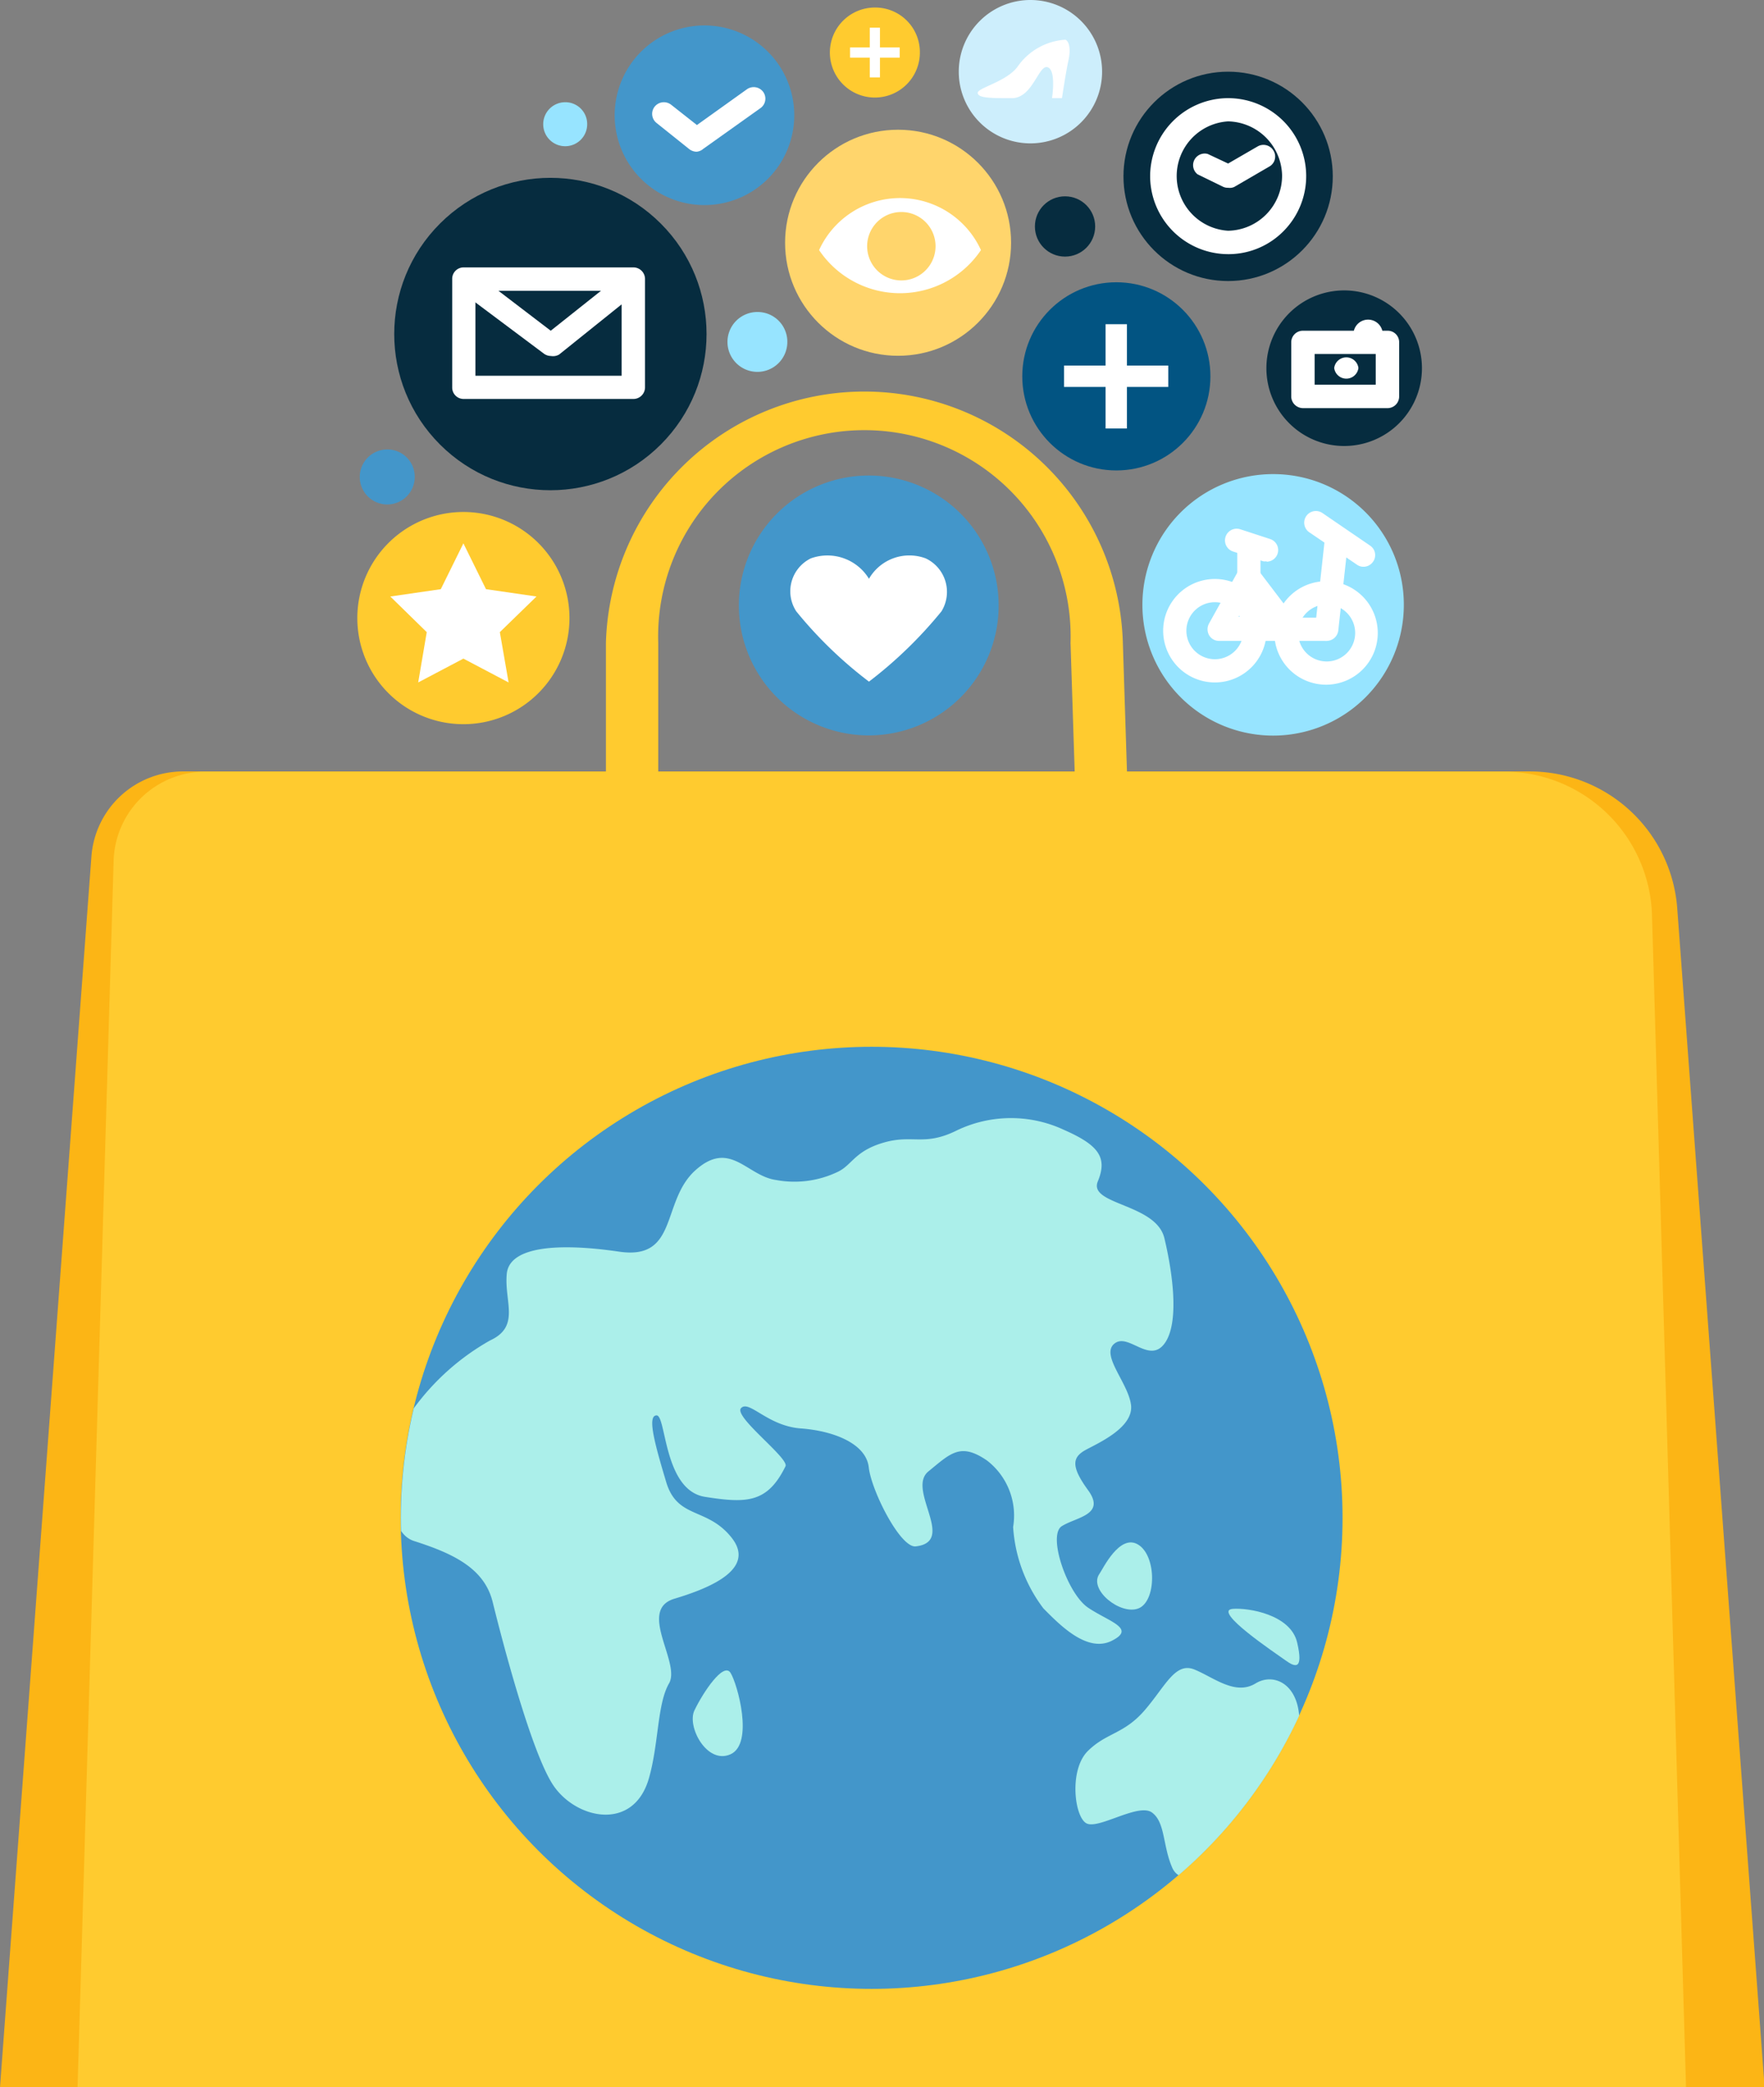 <svg id="Layer_1" data-name="Layer 1" xmlns="http://www.w3.org/2000/svg" xmlns:xlink="http://www.w3.org/1999/xlink" viewBox="0 0 86.64 102.49"><rect x="0" y="0" width="86.64" height="102.49" fill="#808080" stroke="none"/><defs><style>.cls-1{fill:#4396ca;}.cls-2{fill:#fcb515;}.cls-3{fill:#ffcb2f;}.cls-4{clip-path:url(#clip-path);}.cls-5{fill:#abefea;}.cls-6{fill:#fff;}.cls-7{fill:#025482;}.cls-8{fill:#062c3f;}.cls-9{fill:#ffd56c;}.cls-10{fill:#cdeefc;}.cls-11{fill:#97e4ff;}</style><clipPath id="clip-path" transform="translate(-288.33 -327.72)"><circle class="cls-1" cx="331.15" cy="402.25" r="23.13"/></clipPath></defs><path class="cls-2" d="M375,430.21H288.33l4.49-60.43a4.51,4.51,0,0,1,4.5-4.18h66.14a7.26,7.26,0,0,1,7.25,6.74Z" transform="translate(-288.33 -327.72)"/><path class="cls-3" d="M371.14,430.21h-79L293.91,370a4.51,4.51,0,0,1,4.52-4.39H362.2a7.27,7.27,0,0,1,7.27,7.06Z" transform="translate(-288.33 -327.72)"/><path class="cls-3" d="M343.83,370.23H318.09V359.29a12.7,12.7,0,0,1,25.39,0Zm-23.17-2.57h20.52l-.27-8.37a10.13,10.13,0,1,0-20.25,0Z" transform="translate(-288.33 -327.72)"/><circle class="cls-1" cx="42.81" cy="74.53" r="23.13"/><g class="cls-4"><path class="cls-5" d="M308.67,396.85c-.84.94-1.91,5.93,0,6.54s3.45,1.33,3.86,3,1.85,7.24,2.94,8.94,3.94,2.36,4.72-.25c.5-1.7.41-3.68,1-4.7s-1.57-3.61.27-4.16,4-1.49,2.8-3-2.66-.89-3.21-2.73-.95-3.27-.47-3.27.34,3.68,2.38,4,3.06.31,3.95-1.5c.2-.39-2.58-2.45-2.18-2.86s1.3.88,2.93,1,3.21.75,3.34,1.91,1.57,4,2.32,3.88c2-.24-.48-2.79.61-3.68s1.57-1.43,2.87-.54a3.41,3.41,0,0,1,1.29,3.27,7.4,7.4,0,0,0,1.49,4c.75.75,2.12,2.2,3.35,1.59s-.14-.94-1.16-1.63-2-3.55-1.29-4,2.18-.55,1.29-1.77-.75-1.64-.07-2,2.32-1.11,2.18-2.19-1.5-2.44-.82-3,1.71,1,2.46,0,.41-3.47,0-5.18-3.75-1.63-3.27-2.79.06-1.77-1.64-2.52a6.15,6.15,0,0,0-5.25,0c-1.63.82-2.18.2-3.61.61s-1.56,1.09-2.25,1.43a4.92,4.92,0,0,1-3.06.41c-1.43-.2-2.25-2-3.95-.48s-.82,4.43-3.75,4-5.39-.28-5.52,1.09.68,2.58-.82,3.27A11.83,11.83,0,0,0,308.67,396.85Z" transform="translate(-288.33 -327.72)"/><path class="cls-5" d="M322.44,411.7c.44-.91,1.43-2.38,1.77-1.84s1.16,3.48,0,4S322.05,412.49,322.44,411.7Z" transform="translate(-288.33 -327.72)"/><path class="cls-5" d="M341.76,413.7c.92-.91,1.77-.82,2.79-2s1.5-2.39,2.45-2,2,1.29,3,.68,2.44.18,2.1,2.56a12.63,12.63,0,0,1-2.34,5.73c-.95,1.23-3.37,1.86-3.85.77s-.34-2.24-1-2.72-2.59.82-3.2.54S340.82,414.63,341.76,413.7Z" transform="translate(-288.33 -327.72)"/><path class="cls-5" d="M342.33,405c.17-.24,1-2,1.91-1.43s.89,2.79,0,3.13S341.78,405.77,342.33,405Z" transform="translate(-288.33 -327.72)"/><path class="cls-5" d="M348.88,406.72c.77-.06,2.84.28,3.16,1.65s-.1,1.22-.57.88S347.83,406.8,348.88,406.72Z" transform="translate(-288.33 -327.72)"/></g><path class="cls-1" d="M327.34,333.38a4.41,4.41,0,1,1-4.41-4.41A4.41,4.41,0,0,1,327.34,333.38Z" transform="translate(-288.33 -327.72)"/><path class="cls-6" d="M322.54,335.17a.61.61,0,0,1-.36-.13l-1.6-1.28a.57.57,0,0,1-.09-.81.58.58,0,0,1,.8-.09l1.27,1,2.46-1.76a.58.58,0,0,1,.8.14.57.57,0,0,1-.14.79l-2.81,2A.57.57,0,0,1,322.54,335.17Z" transform="translate(-288.33 -327.72)"/><path class="cls-3" d="M316.3,358.07a5.21,5.21,0,1,1-5.21-5.21A5.21,5.21,0,0,1,316.3,358.07Z" transform="translate(-288.33 -327.72)"/><polygon class="cls-6" points="22.76 26.68 23.87 28.93 26.35 29.29 24.55 31.04 24.98 33.51 22.76 32.34 20.54 33.51 20.96 31.04 19.17 29.29 21.65 28.93 22.76 26.68"/><path class="cls-1" d="M337.38,357.45a6.38,6.38,0,1,1-6.38-6.38A6.38,6.38,0,0,1,337.38,357.45Z" transform="translate(-288.33 -327.72)"/><path class="cls-6" d="M333.8,355.14a2.29,2.29,0,0,0-2.79,1,2.39,2.39,0,0,0-2.86-1,1.8,1.8,0,0,0-.71,2.6,20.72,20.72,0,0,0,3.57,3.45,21.11,21.11,0,0,0,3.56-3.45A1.82,1.82,0,0,0,333.8,355.14Z" transform="translate(-288.33 -327.72)"/><circle class="cls-7" cx="54.83" cy="18.48" r="4.62"/><rect class="cls-6" x="54.3" y="15.92" width="1.05" height="5.12"/><rect class="cls-6" x="52.26" y="17.95" width="5.12" height="1.05"/><path class="cls-3" d="M333.51,330.3a2.21,2.21,0,1,1-2.2-2.21A2.19,2.19,0,0,1,333.51,330.3Z" transform="translate(-288.33 -327.72)"/><rect class="cls-6" x="42.72" y="1.36" width="0.5" height="2.44"/><rect class="cls-6" x="41.75" y="2.33" width="2.44" height="0.5"/><path class="cls-8" d="M358.17,345.8a3.82,3.82,0,1,1-3.82-3.82A3.82,3.82,0,0,1,358.17,345.8Z" transform="translate(-288.33 -327.72)"/><path class="cls-6" d="M356.48,347.76h-4.16a.58.58,0,0,1-.57-.57v-2.66a.57.57,0,0,1,.57-.57h4.16a.56.56,0,0,1,.57.57v2.66A.57.57,0,0,1,356.48,347.76Zm-3.58-1.15h3V345.1h-3Z" transform="translate(-288.33 -327.72)"/><path class="cls-6" d="M355.05,345.79a.6.6,0,0,1-1.19,0,.6.6,0,0,1,1.19,0Z" transform="translate(-288.33 -327.72)"/><path class="cls-6" d="M355.52,345.08a.71.71,0,0,1-.71-.71v-.32a.72.72,0,0,1,1.43,0v.32A.71.71,0,0,1,355.52,345.08Z" transform="translate(-288.33 -327.72)"/><circle class="cls-9" cx="44.11" cy="11.92" r="5.55"/><path class="cls-6" d="M336.51,340a4.79,4.79,0,0,1-7.95,0,4.37,4.37,0,0,1,7.95,0Z" transform="translate(-288.33 -327.72)"/><path class="cls-9" d="M334.28,339.81a1.68,1.68,0,1,1-1.68-1.68A1.68,1.68,0,0,1,334.28,339.81Z" transform="translate(-288.33 -327.72)"/><path class="cls-10" d="M342.46,331.23a3.52,3.52,0,1,1-3.52-3.51A3.52,3.52,0,0,1,342.46,331.23Z" transform="translate(-288.33 -327.72)"/><path class="cls-6" d="M340.65,329.67c.17.05.29.41.16,1s-.32,1.87-.32,1.87H340s.22-1.39-.22-1.52-.73,1.52-1.75,1.52-1.65,0-1.68-.25,1.37-.54,1.94-1.27A3.1,3.1,0,0,1,340.65,329.67Z" transform="translate(-288.33 -327.72)"/><circle class="cls-8" cx="315.37" cy="344.11" r="7.67" transform="translate(-439.29 -3.92) rotate(-45)"/><path class="cls-6" d="M319.44,347.31h-8.33a.56.56,0,0,1-.57-.57v-5.32a.56.56,0,0,1,.57-.57h8.33a.57.57,0,0,1,.57.57v5.32A.57.57,0,0,1,319.44,347.31Zm-7.76-1.14h7.18V342h-7.18Z" transform="translate(-288.33 -327.72)"/><path class="cls-6" d="M315.39,345.2a.6.6,0,0,1-.34-.11l-4.29-3.21.69-.92,3.93,3,3.7-2.94.71.9-4,3.21A.6.6,0,0,1,315.39,345.2Z" transform="translate(-288.33 -327.72)"/><circle class="cls-8" cx="60.32" cy="8.66" r="5.14"/><path class="cls-6" d="M348.65,340.2a3.84,3.84,0,0,1-3.83-3.77,3.84,3.84,0,0,1,3.77-3.89h.06a3.83,3.83,0,0,1,2.75,6.5,3.8,3.8,0,0,1-2.69,1.16Zm0-6.52h0a2.69,2.69,0,0,0,0,5.37h0a2.7,2.7,0,0,0,2.65-2.73A2.71,2.71,0,0,0,348.65,333.68Z" transform="translate(-288.33 -327.72)"/><path class="cls-6" d="M348.65,336.94a.53.53,0,0,1-.25-.05l-1.25-.61a.57.57,0,0,1,.5-1l1,.47,1.45-.84a.57.57,0,0,1,.78.21.56.56,0,0,1-.21.78l-1.72,1A.53.53,0,0,1,348.65,336.94Z" transform="translate(-288.33 -327.72)"/><path class="cls-11" d="M327,344.5a1.47,1.47,0,1,1-1.47-1.46A1.46,1.46,0,0,1,327,344.5Z" transform="translate(-288.33 -327.72)"/><path class="cls-11" d="M317.17,333.81a1.08,1.08,0,1,1-1.08-1.07A1.07,1.07,0,0,1,317.17,333.81Z" transform="translate(-288.33 -327.72)"/><path class="cls-1" d="M308.7,351.13a1.35,1.35,0,1,1-1.34-1.34A1.34,1.34,0,0,1,308.7,351.13Z" transform="translate(-288.33 -327.72)"/><circle class="cls-8" cx="52.31" cy="11.12" r="1.48"/><path class="cls-11" d="M357.28,357.42a6.42,6.42,0,1,1-6.42-6.42A6.41,6.41,0,0,1,357.28,357.42Z" transform="translate(-288.33 -327.72)"/><path class="cls-6" d="M348,361.23a2.54,2.54,0,1,1,2.54-2.54A2.54,2.54,0,0,1,348,361.23Zm0-3.94a1.4,1.4,0,1,0,1.4,1.4A1.4,1.4,0,0,0,348,357.29Z" transform="translate(-288.33 -327.72)"/><path class="cls-6" d="M353.49,361.34A2.54,2.54,0,1,1,356,358.8,2.54,2.54,0,0,1,353.49,361.34Zm0-3.94a1.4,1.4,0,1,0,1.4,1.4A1.4,1.4,0,0,0,353.49,357.4Z" transform="translate(-288.33 -327.72)"/><path class="cls-6" d="M351.58,359.19h0l-3.38,0a.56.56,0,0,1-.49-.29.59.59,0,0,1,0-.56l1.44-2.59a.56.56,0,0,1,.46-.29.55.55,0,0,1,.5.23l2,2.63a.56.56,0,0,1,0,.6A.58.58,0,0,1,351.58,359.19ZM349.16,358h1.27l-.73-1Z" transform="translate(-288.33 -327.72)"/><path class="cls-6" d="M350.54,355.28a.52.52,0,0,1-.17,0l-1.48-.48a.57.57,0,0,1,.36-1.09l1.47.48a.57.57,0,0,1-.18,1.11Z" transform="translate(-288.33 -327.72)"/><path class="cls-6" d="M353.49,359.19h-.07a.56.56,0,0,1-.5-.63l.48-4.38a.57.57,0,0,1,1.14.13l-.48,4.38A.58.58,0,0,1,353.49,359.19Z" transform="translate(-288.33 -327.72)"/><path class="cls-6" d="M355.3,355.55a.55.55,0,0,1-.32-.1l-2.34-1.59a.57.57,0,0,1,.64-.95l2.34,1.6a.56.56,0,0,1,.15.79A.57.57,0,0,1,355.3,355.55Z" transform="translate(-288.33 -327.72)"/><rect class="cls-6" x="63.25" y="30.33" width="1.91" height="1.14"/><path class="cls-6" d="M349.67,356.64a.57.57,0,0,1-.57-.57v-1.48a.57.57,0,0,1,.57-.57.58.58,0,0,1,.57.57v1.48A.58.58,0,0,1,349.67,356.64Z" transform="translate(-288.33 -327.72)"/></svg>